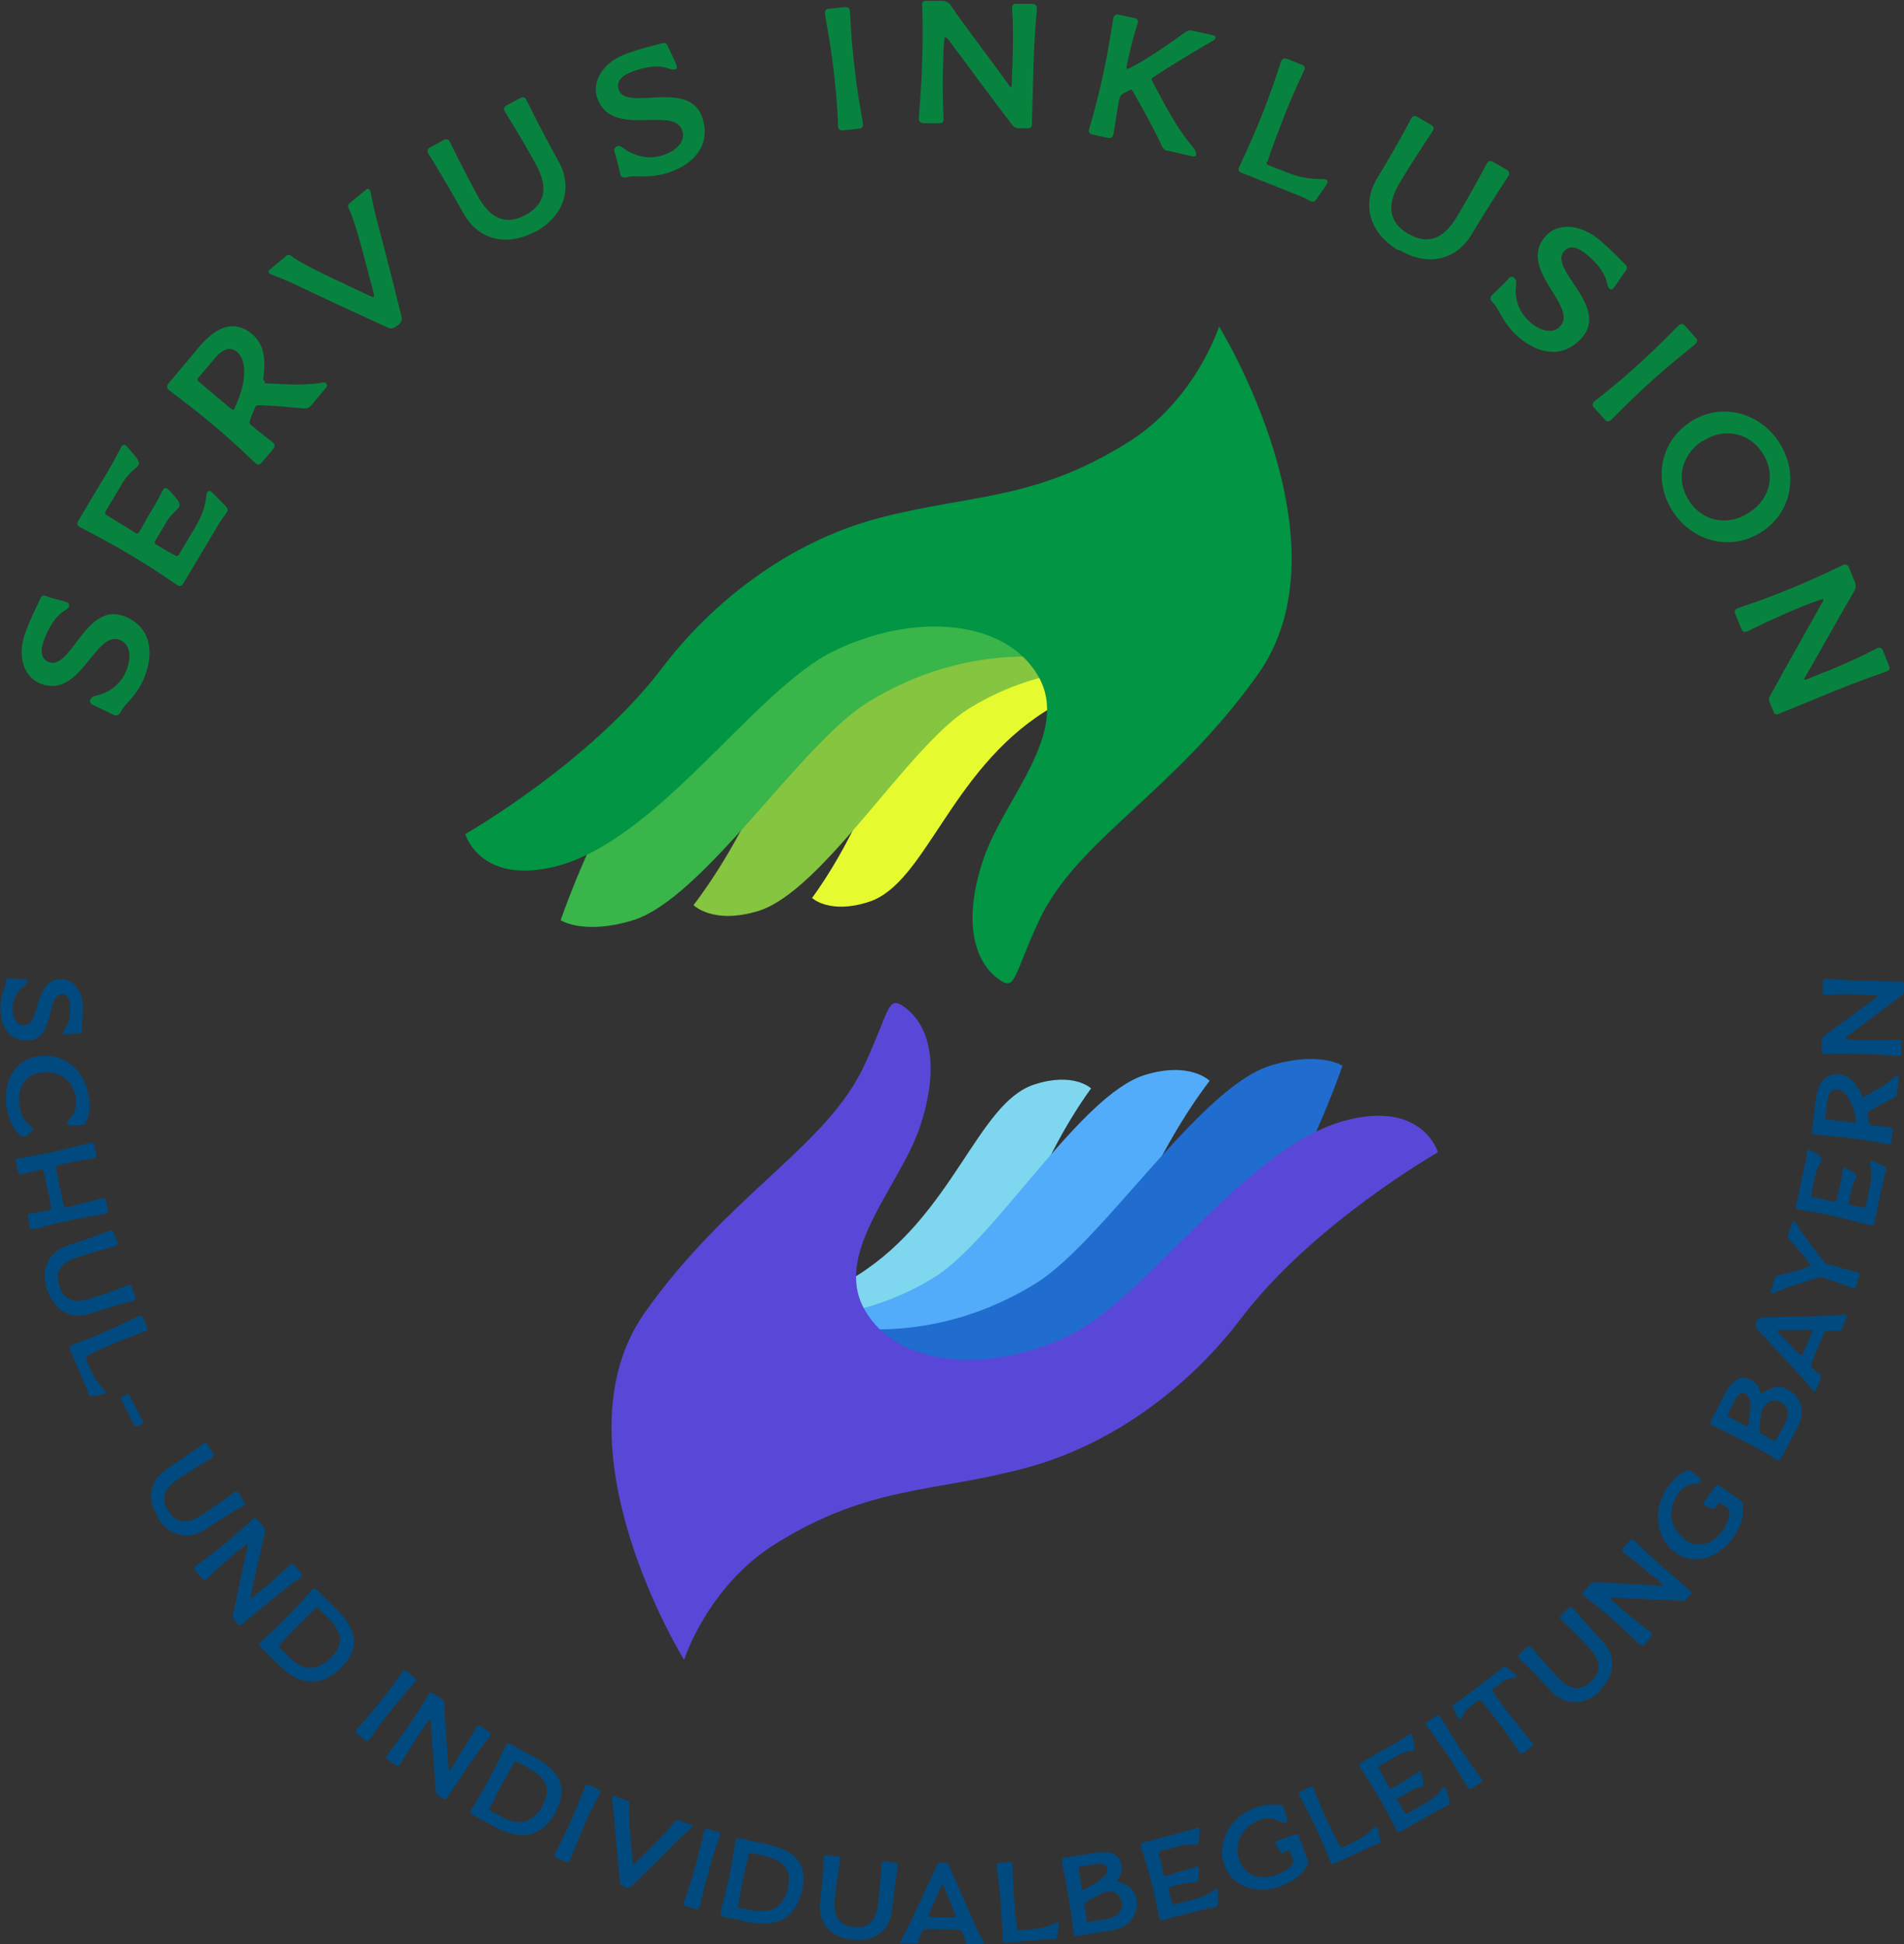 <svg xmlns="http://www.w3.org/2000/svg" id="Ebene_1" viewBox="0 0 453 462.5"><rect x="0" y="0" width="453" height="462.5" fill="#333333" stroke="none"/><defs><style>      .st0 {        fill: #52acf9;      }      .st1 {        fill: #39b54a;      }      .st2 {        fill: #7ed7ee;      }      .st3 {        fill: #86c540;      }      .st4 {        fill: #019544;      }      .st5 {        fill: #e5fb2f;      }      .st6 {        fill: #5948d7;      }      .st7 {        fill: #004a80;      }      .st8 {        fill: #08833f;      }      .st9 {        fill: #206ccf;      }    </style></defs><path class="st8" d="M434.5,159.7l-4.9,2c-.2,0-.4,0-.4,0,0-.1,0-.2.2-.5,4-6.9,9.2-16.3,11.7-20.5.5-.8.5-1.6.2-2.3l-1.4-3.4c-.2-.6-.7-.9-1.4-.6-.7.3-5.2,2.6-12.2,5.5-7,2.9-12.2,4.5-12.9,4.8-.7.3-.8.8-.5,1.4l1.4,3.5c.2.6.7.9,1.4.6.7-.3,5.5-2.8,12.5-5.7,2.6-1.1,5.1-1.9,5.1-1.9.2,0,.4-.2.5,0,0,.2,0,.5-.3.8-2.3,4.1-10.7,19-12.4,22.2-.3.5-.3.9-.1,1.4l1,2.4c.2.6.7.6,1.2.4l13.2-5.4c8.7-3.5,11.8-4.4,12.5-4.7.7-.3.8-.8.5-1.4l-1.4-3.5c-.2-.6-.7-.9-1.4-.6-.7.3-3.5,2-12.2,5.6M405,105c4.9-3.3,11-2.3,14.3,2.7,3.3,5,1.9,11-3.1,14.2-4.9,3.3-11,2.3-14.3-2.7-3.3-5-1.9-11,3.1-14.3M402,100.5c-7.3,4.8-8.6,14.3-3.9,21.3,4.7,7.1,13.9,9.5,21.2,4.6,7.3-4.8,8.6-14.3,3.9-21.3-4.7-7.1-13.9-9.5-21.1-4.7M393.2,90.4c5.6-5,9.7-8.1,10.2-8.6.5-.5.5-1,0-1.5l-2.5-2.8c-.4-.5-.9-.6-1.5-.1-.6.5-4,4.2-9.6,9.3s-9.9,8.3-10.5,8.8c-.5.5-.5,1,0,1.5l2.5,2.8c.4.5.9.6,1.5.1.6-.5,4.3-4.5,9.9-9.5M382.8,68.6c.3.2.7.4,1,0,.9-1,2.1-3.1,3-4.2.5-.6.3-1.1-.1-1.5-1-.9-2.5-2.7-6-5.7-4.8-4.1-10.2-4.2-13-1-6.8,7.8,7.7,16.5,3.6,21.3-1.5,1.8-4.3,1.7-7.3-.9-3.3-2.9-3.6-6.7-3.3-8.5.1-1,0-1.6-.4-2-.4-.3-1-.4-1.4.2-1.2,1.4-3.4,3.3-4,4-.4.5-.4,1.1.4,1.8,1.2,1.1,2.2,4.8,5.9,8,5.2,4.5,11,5,15.2.2,6.5-7.5-8-16.2-4.3-20.5,1.3-1.5,3.2-1.2,5.6.9,5.5,4.7,4.2,7.2,5.3,8.1M332.8,59.4c7,4.2,13.7,2.4,17.3-3.6,5.8-9.6,8.5-13.4,8.8-14,.4-.6.1-1.1-.4-1.4l-3.3-1.9c-.5-.3-1.1-.3-1.4.3-.4.7-3.3,6.3-7.2,12.8-3.3,5.5-7.1,6.6-11.6,4-4.4-2.6-5.3-6.6-2-12.1,3.9-6.5,7.5-11.7,7.9-12.4.4-.6.1-1.1-.4-1.4l-3.3-1.9c-.5-.3-1.1-.3-1.4.3-.4.7-2.4,4.8-8.2,14.4-3.6,6-1.9,12.8,5,17M301.6,38.4c.2-.7.7-2.4,3.4-9.4s5-11.6,5.3-12.3c.3-.7,0-1.1-.6-1.3l-3.5-1.4c-.6-.2-1.1-.1-1.4.6-.3.7-1.7,5.6-4.5,12.6-2.8,7-5.2,11.9-5.5,12.6-.3.7,0,1.1.6,1.3l14.1,5.6c1.4.6,1.5.8,2.4,1.2.5.2.9,0,1.3-.5.7-1.1,2.4-3.3,2.6-3.9.1-.4,0-.7-.4-.8-.7-.3-3.9.4-9-1.6l-4.6-1.8c-.4-.1-.5-.4-.4-.9M269.7,22c2.6,4.6,5,9,6.4,12,.5,1.2.7,1.6,1.5,1.8l6.2,1.4c.5.1.8-.2.8-.5.1-.6-.5-1.3-.8-1.7-3.6-4.3-5.9-8.6-9.5-15.4-.1-.3-.4-.6-.3-.8,0-.2.3-.4.5-.5,2.4-1.6,7.8-5,13.5-8.3.5-.3,1.1-.5,1.2-1,0-.3-.1-.5-.5-.6l-5-1.1c-1-.2-1.5.2-1.9.5-3.7,2.6-7.4,5.4-12.8,8.3-.4.2-.6.3-.8.3-.1,0-.2-.2-.2-.5,1.6-7.5,2.5-9.7,2.7-10.4.2-.7-.2-1.1-.8-1.2l-3.7-.8c-.6-.1-1.1,0-1.3.8-.2.7-.8,5.8-2.4,13.2s-3.2,12.6-3.4,13.3c-.2.7.2,1.1.8,1.2l3.7.8c.6.1,1.1,0,1.3-.8.2-.7.8-5.5,1.4-8.4.2-.8.3-1.1,2-1.9.3-.1.7-.4.8-.4.2,0,.4.4.7.8M240.9,15l-.2,5.3c0,.2,0,.4-.2.4-.1,0-.2,0-.4-.4-4.7-6.5-11.2-15-13.9-19-.6-.8-1.3-1.1-2-1.1h-3.7c-.6-.1-1.1.2-1.1.9,0,.8.3,5.8,0,13.4-.2,7.6-.8,13-.8,13.7,0,.7.4,1,1,1.1h3.8c.6.1,1.1-.2,1.1-.9,0-.8-.4-6.2-.1-13.7,0-2.8.3-5.4.3-5.4,0-.2,0-.4.3-.4.2,0,.4.3.7.6,2.8,3.8,13,17.5,15.2,20.3.4.5.7.6,1.2.7h2.5c.6,0,.9-.3.9-.8l.4-14.3c.3-9.4.8-12.6.8-13.4,0-.7-.4-1-1-1.1h-3.8c-.6-.1-1.1.2-1.1.9,0,.8.4,4,.1,13.4M203.3,15.9c-.9-7.5-1-12.6-1.1-13.3,0-.7-.6-1-1.2-.9l-3.8.4c-.6,0-1,.4-.9,1.1,0,.8,1.1,5.7,2,13.2.9,7.5,1.1,12.9,1.1,13.7,0,.7.6,1,1.2.9l3.8-.4c.6,0,1-.4.9-1.1,0-.8-1.2-6.1-2-13.6M160.5,16.6c.3-.1.7-.4.5-.9-.4-1.3-1.6-3.4-2.1-4.7-.2-.7-.8-.9-1.4-.7-1.3.4-3.6.8-8,2.3-5.9,2-8.8,6.6-7.4,10.7,3.4,9.8,18.1,1.7,20.2,7.7.8,2.2-.7,4.6-4.5,5.9-4.1,1.4-7.5-.3-9.1-1.4-.8-.6-1.3-.9-1.9-.7-.5.2-.8.7-.6,1.3.6,1.8,1.2,4.6,1.4,5.4.2.6.7.9,1.7.6,1.6-.5,5.2.5,9.9-1.1,6.5-2.2,9.9-7,7.9-13-3.2-9.4-18.1-1.3-19.9-6.7-.6-1.9.5-3.3,3.6-4.4,6.9-2.4,8.4,0,9.7-.4M127.3,55.2c7.1-3.9,9-10.7,5.6-16.8-5.4-9.8-7.3-14-7.7-14.7-.3-.6-.9-.7-1.4-.4l-3.3,1.8c-.5.3-.8.8-.4,1.4.4.7,3.8,6,7.4,12.6,3.1,5.6,2.1,9.5-2.4,12-4.5,2.5-8.3,1.2-11.4-4.4-3.6-6.6-6.4-12.4-6.7-13-.3-.6-.9-.7-1.4-.4l-3.3,1.8c-.5.3-.8.8-.4,1.4.4.7,2.9,4.5,8.4,14.3,3.4,6.1,10.1,8.1,17.2,4.2M94.6,77.4c.8-.6,1.2-1.1.9-2.2-.4-1.6-3.7-15-5.9-23-.7-2.7-1.1-5.1-1.4-6.4,0-.1-.1-.5-.3-.7-.2-.2-.5-.3-.8,0l-4.1,3.4c-.2.2-.3.6,0,1.1,1.8,3.8,3.8,12.3,5.9,20.1.1.5.2.8,0,.9-.1.1-.4,0-.9-.2-7.3-3.5-15.3-7-18.7-9.5-.5-.4-.9-.3-1.1-.1l-4.1,3.4c-.3.3-.3.5-.1.7.1.2.5.3.6.4,1.2.5,3.5,1.3,6.1,2.6,7.5,3.6,20,9.3,21.5,10,1,.5,1.6.1,2.4-.5M54.9,97.2l-7.6-6.4c-.4-.3-.4-.7,0-1.1l4.1-4.8c1.9-2.2,3.7-2.3,5-1.2,1.6,1.4,2,4,1.5,7.2-.6,3.2-2.1,6.2-2.1,6.2,0,0,0,.2-.1.2-.1.2-.4.2-.6,0M62.6,90.4c.6-4.5.5-8.3-2.6-10.9-4.3-3.6-8.5-1.8-12.6,3l-7.3,8.7c-.4.5-.5,1,0,1.5,1.7,1.4,4.8,3.5,11,8.7,5.8,4.9,9.1,8.3,9.7,8.8.5.5,1.1.3,1.5-.2l2.7-3.2c.4-.5.5-1,0-1.5-.6-.5-3.2-2.4-5.3-4.2-.4-.3-.4-.7-.2-1.2.2-.7,1.2-3.1,1.4-3.3.1-.2.5-.2,1.1-.2,4.5.2,6.3.4,9.6.7,1.2.1,1.7.1,2.3-.5l3.7-4.4c.3-.4.2-.8,0-1-.4-.4-1.4-.1-1.9,0-5.3.5-7.5.2-12.1,0-.3,0-.5,0-.6-.1-.1-.1-.1-.3,0-.5M33.1,126.6c-.2.3-.5.4-.8.2-2.8-1.7-5.2-3.2-6.8-4.2-.5-.3-.6-.6-.3-1.1l4-6.7c1.6-2.6,3.4-3.5,3.8-4.2.3-.5-.4-1.7-1.1-2.4-.6-.7-1.7-2.1-2.1-2.3-.3-.2-.6-.1-.9.3-.5.9-1.1,2.3-3.1,5.7l-7.2,12c-.3.5-.3,1.1.3,1.4,1.9,1.1,5.4,2.7,12.3,6.8,6.5,3.9,9.6,6.2,11,7.1.6.4,1.1.1,1.4-.4l8.6-14.4c.9-1.5,1.1-1.4,1.8-2.6.3-.5.2-.9-.3-1.4-.9-.9-3-3.1-3.5-3.5-.4-.3-.8,0-.9.2-.5.8.2,3.2-2.9,8.4l-3.8,6.4c-.2.3-.5.5-1,.2-.7-.4-2.1-1.1-4.5-2.6-.3-.2-.4-.5-.2-.8l2.8-4.7c1.1-1.8,2.5-2.7,2.9-3.4.3-.6,0-1.3-.7-2.1-.6-.7-1.6-2-2.2-2.3-.3-.2-.7-.1-.9.3-.5.9-1.1,2.3-3.2,5.7M16.4,144.3c.1-.3.1-.8-.4-1-1.2-.5-3.6-.9-5-1.5-.7-.3-1.2,0-1.4.6-.5,1.2-1.7,3.3-3.4,7.6-2.3,5.9-.6,11,3.4,12.6,9.6,3.8,13-12.7,18.9-10.4,2.2.9,3,3.5,1.6,7.2-1.6,4.1-5.1,5.6-6.9,6-1,.2-1.5.5-1.7,1-.2.5,0,1,.6,1.3,1.7.7,4.3,2.1,5.1,2.4.6.2,1.2,0,1.6-.9.6-1.5,3.8-3.6,5.6-8.2,2.5-6.4,1.1-12.1-4.8-14.4-9.2-3.6-12.6,12.9-18,10.9-1.8-.7-2.2-2.6-1-5.6,2.7-6.8,5.4-6.4,5.9-7.7"></path><path class="st7" d="M443,236.7h3.5c.1,0,.2.2.2.2,0,0,0,.1-.2.3-4.2,3.1-9.8,7.3-12.4,9.1-.5.4-.7.8-.7,1.3v2.4c0,.4.1.7.6.7.5,0,3.8-.2,8.7,0,4.9.1,8.5.5,9,.5.5,0,.7-.3.7-.7v-2.5c0-.4-.1-.7-.6-.7-.5,0-4.1.2-9,.1-1.8,0-3.5-.2-3.5-.2-.1,0-.3,0-.3-.2,0-.1.2-.3.4-.4,2.5-1.9,11.4-8.5,13.2-10,.3-.3.4-.5.4-.8v-1.7c0-.4-.2-.6-.6-.6l-9.3-.2c-6.1-.2-8.2-.5-8.7-.5-.5,0-.7.3-.7.7v2.5c0,.4.1.7.6.7.5,0,2.6-.3,8.7-.1M441.3,267.1l-6.5-.8c-.3,0-.5-.2-.5-.6l.5-4.1c.2-1.9,1.2-2.6,2.3-2.5,1.4.2,2.5,1.5,3.4,3.4s1.1,4.2,1.1,4.2c0,0,0,.1,0,.2,0,.1-.1.2-.4.2M443.1,260.7c-1.3-2.7-2.7-4.7-5.3-5.1-3.6-.5-5.3,2.1-5.8,6.1l-.9,7.4c0,.4.1.7.6.8,1.4.2,3.9.2,9.1.9,4.9.6,7.9,1.3,8.4,1.4.5,0,.7-.2.8-.6l.3-2.7c0-.4-.1-.7-.6-.8-.5,0-2.6-.2-4.4-.4-.3,0-.5-.3-.6-.6-.1-.5-.4-2.1-.4-2.3,0-.1.2-.3.5-.5,2.5-1.5,3.6-2,5.5-3,.7-.4,1-.6,1-1.1l.5-3.8c0-.3-.2-.5-.4-.5-.4,0-.8.4-1,.6-2.7,2.2-4,2.8-6.7,4.3-.2,0-.3.2-.4.2-.1,0-.2-.1-.2-.3M436.9,285.6c0,.2-.2.3-.5.3-2.1-.5-3.9-.9-5.1-1.2-.3,0-.5-.3-.4-.6l1.1-4.9c.4-1.9,1.4-2.9,1.5-3.4,0-.4-.6-.9-1.2-1.3-.6-.3-1.5-.9-1.8-1-.3,0-.4,0-.5.3-.1.7-.2,1.6-.8,4.2l-1.9,8.9c0,.4,0,.7.5.8,1.4.3,3.9.5,9,1.7,4.8,1.1,7.2,1.9,8.3,2.1.5,0,.7-.1.8-.5l2.3-10.7c.2-1.1.4-1.1.6-2,0-.3,0-.6-.5-.8-.8-.3-2.5-1.3-2.9-1.4-.3,0-.5.1-.5.3-.1.6.8,2,0,5.8l-1,4.7c0,.3-.2.4-.5.3-.5-.1-1.5-.2-3.3-.6-.3,0-.3-.2-.3-.5l.8-3.5c.3-1.4,1-2.2,1.1-2.7,0-.4-.3-.8-.9-1.1-.6-.3-1.4-.9-1.8-1-.3,0-.4,0-.5.3-.1.7-.2,1.7-.8,4.2M434,300.2c-2.8-3.6-5.2-6.7-6.8-9.4,0,0-.3-.3-.4-.3-.2,0-.3,0-.4.3l-1,3.1c-.1.4,0,.6.3.9,1.3,1.5,3,3.2,4.9,6,0,.1.1.2.1.3,0,0-.2.1-.3.2-3.1,1.2-5.5,1.6-7.4,2.1-.4,0-.6.1-.7.6l-1,3.1c0,.2,0,.4.2.5.1,0,.4,0,.5,0,2.8-1.3,6.6-2.4,10.9-3.8,0,0,.3-.1.5,0,4.7,1.5,6.9,2.5,7.4,2.6.4.1.7,0,.8-.5l.7-2.4c.1-.4,0-.7-.4-.9-.5-.1-2.8-.6-7.5-2.1-.2,0-.4-.3-.4-.3M422.8,316.5c0-.1.2-.1.6-.1,2.7,0,7.3,0,7.7,0,.1,0,.2.2,0,.4,0,0-.5,1.6-1.1,2.8-.6,1.4-1.2,2.6-1.2,2.6,0,.2-.2.2-.3.2-.3-.1-3.6-3.5-5.4-5.4-.2-.3-.4-.4-.3-.5M417.9,314.5c-.2.6-.4,1.1.1,1.6.7.8,6.8,7.3,10.5,11.3,1.2,1.3,2.2,2.6,2.7,3.3,0,0,.2.3.4.3.2,0,.3,0,.4-.2l1.3-3.1c0-.2,0-.4-.3-.7-.7-.5-1.2-1-1.9-1.7-.2-.3-.3-.5-.2-.7,0,0,.7-2.1,1.5-3.9.9-2,1.7-3.8,1.7-3.8.1-.2.3-.3.7-.4,1,0,1.7,0,2.6.1.4,0,.6,0,.7-.3l1.3-3.1c.1-.2,0-.4-.1-.5-.1,0-.4,0-.5,0-.9,0-2.5.3-4.3.3-5.4.2-14.3.4-15.4.4-.7,0-1,.5-1.2,1.1M415.4,339.2l-4.1-2.2c-.3-.2-.4-.4-.2-.7l1.7-3.3c.8-1.6,1.7-1.9,2.4-1.5.7.4,1.2.9,1.2,2.9,0,2.3-.5,4.6-.5,4.6,0,0,0,.1,0,.2,0,.1-.2.2-.4,0M422.1,342.7l-3.2-1.7c-.3-.2-.3-.4-.3-.7.1-1.5.3-4.4.9-5.4.8-1.4,2.3-2.4,4.3-1.3,1.8,1,1.9,3.1.8,5.2l-2,3.7c-.1.2-.3.3-.6.2M422.8,347.3c.4.2.7,0,.9-.3l3.9-7.3c2.2-4.2.7-7.6-2.3-9.2-2.6-1.4-5,.2-6.1,1-.2.1-.2.1-.2,0,0,0-.1-.1-.1-.2-.2-.8-.6-2.1-2.4-3.1-2.3-1.2-4.4,0-6.3,3.7l-3.2,6.2c-.2.4-.1.7.3.9,1.3.7,3.6,1.6,8.2,4.1,4.4,2.3,6.5,3.7,7.4,4.2M400.8,366c-3.6-2.5-4.2-7-1.4-10.9,1.2-1.7,3-2.2,4.2-2.2.5,0,.8-.2,1-.4.1-.2.1-.5,0-.7-.5-.5-1.8-1.6-2.4-2-.3-.2-.8,0-1.5.3-1.1.5-2.6,1.8-3.8,3.5-4.1,5.8-2.7,12.6,1.7,15.7,4.8,3.4,10.6,1,13.7-3.5,2.3-3.3,2.5-5.4,2.4-7.7,0-.5-.3-1-.9-1.4l-4.6-3.2c-.4-.3-.8-.3-1.2.2l-2.6,3.6c-.2.3-.2.5,0,.6.8.6,2.4,1.3,2.7.8.3-.4.4-.7.8-1.2.1-.2.3-.2.4,0l1.7,1.2c.3.2.4.6.5.8,0,.2.1,2.2-1.6,4.5-2.6,3.7-6.3,4.3-9.2,2.2M393,374.6l2.6,2.3c.1,0,.1.2,0,.3,0,0-.1,0-.4,0-5.2-.3-12.2-.6-15.4-.9-.6,0-1.1.2-1.4.5l-1.6,1.8c-.3.3-.3.7,0,1,.4.3,3,2.3,6.8,5.5,3.7,3.3,6.2,5.8,6.6,6.1.4.3.7.2,1,0l1.6-1.9c.3-.3.3-.7,0-1-.4-.3-3.3-2.4-7-5.6-1.4-1.2-2.6-2.4-2.6-2.4-.1,0-.2-.2-.1-.3,0-.1.3-.1.6,0,3.1.2,14.2.7,16.6.8.4,0,.6,0,.8-.3l1.1-1.2c.3-.3.2-.6,0-.8l-7-6.1c-4.6-4-6-5.6-6.4-6-.4-.3-.7-.2-1,0l-1.6,1.9c-.3.3-.3.7,0,1,.4.3,2.2,1.4,6.8,5.5M380.5,402.1c3.9-3.6,4-8.2.9-11.5-5-5.4-6.8-7.7-7.2-8.1-.3-.3-.7-.3-1,0l-1.8,1.7c-.3.3-.4.6,0,1,.3.4,3.4,3.2,6.7,6.8,2.9,3.1,2.9,5.7.4,8-2.5,2.3-5.1,2.1-7.9-1-3.3-3.6-6-6.8-6.3-7.2-.3-.3-.7-.3-1,0l-1.8,1.7c-.3.3-.4.6,0,1,.3.4,2.6,2.4,7.6,7.8,3.1,3.3,7.7,3.6,11.6,0M358.9,407.5c-1.8-2.4-2.9-3.8-3.7-5.1-.2-.3,0-.6.2-.8l1.9-1.4c1.6-1.2,2.9-1,3.3-1.2.2-.1.2-.4,0-.6-.4-.5-1.4-1.2-2.3-1.9-.2-.2-.4-.2-.6,0-.5.4-.5.6-2.6,2.1l-6.6,5c-2.1,1.6-2.2,1.5-2.7,1.9-.2.2-.2.3-.1.6.5,1,.9,2.2,1.3,2.7.1.2.4.2.6,0,.4-.3.5-1.6,2.1-2.8l1.8-1.4c.3-.3.7-.3.9,0,1.1,1.1,2.1,2.6,3.9,4.9,3,3.9,4.9,6.9,5.2,7.3.3.4.6.4,1,.1l1.9-1.4c.3-.2.4-.6.1-1-.3-.4-2.6-3.1-5.6-7M347.3,415.8c-2.7-4.1-4.3-7-4.6-7.4-.3-.4-.6-.4-1-.2l-2.1,1.4c-.3.2-.5.6-.2.9.3.4,2.3,3,5.1,7.1,2.7,4.1,4.4,7.2,4.7,7.6.3.4.6.4,1,.2l2.1-1.4c.3-.2.5-.6.2-.9-.3-.4-2.5-3.2-5.2-7.3M331.1,425.4c-.2.1-.4,0-.5-.1-1.1-1.9-1.9-3.5-2.5-4.6-.2-.3-.1-.5.2-.7l4.4-2.5c1.7-1,3.1-.9,3.5-1.1.4-.2.3-1.1.2-1.7-.1-.6-.3-1.7-.5-2-.1-.2-.3-.3-.6-.1-.6.3-1.3.9-3.6,2.2l-7.9,4.5c-.4.2-.5.5-.3.9.7,1.2,2.2,3.2,4.8,7.8,2.5,4.3,3.5,6.6,4,7.5.2.4.6.4.9.2l9.5-5.4c1-.5,1.1-.5,1.9-.9.3-.2.4-.5.3-.9-.3-.8-.7-2.7-.9-3.1-.2-.3-.4-.3-.6-.2-.6.3-.9,1.9-4.4,3.8l-4.2,2.4c-.2.1-.5,0-.6-.2-.3-.5-.8-1.3-1.8-2.9-.1-.2,0-.4.1-.5l3.1-1.8c1.2-.7,2.3-.8,2.7-1,.4-.2.4-.8.3-1.4-.1-.6-.3-1.6-.5-2-.1-.2-.3-.3-.6-.1-.6.3-1.4,1-3.6,2.3M318.8,439.2c-.2-.4-.8-1.4-2.9-5.8-2.1-4.5-3.2-7.6-3.4-8-.2-.4-.5-.5-.9-.3l-2.2,1c-.4.2-.5.5-.3.9.2.4,1.9,3.3,4,7.8,2.1,4.5,3.3,7.8,3.5,8.2.2.4.5.5.9.3l9-4.2c.9-.4,1.1-.3,1.6-.6.3-.1.4-.4.3-.8-.2-.8-.5-2.6-.7-3-.1-.2-.3-.3-.5-.2-.5.2-1.6,2-4.8,3.5l-2.9,1.4c-.2.1-.4,0-.6-.2M294.9,442.5c-1.5-4.1.6-8.1,5.1-9.7,2-.7,3.8,0,4.7.6.4.3.8.3,1.1.2.2,0,.4-.3.4-.7,0-.7-.6-2.3-.8-3-.1-.4-.6-.5-1.4-.6-1.2-.2-3.2,0-5.1.6-6.7,2.4-9.4,8.8-7.6,13.8,2,5.5,8.1,6.9,13.3,5,3.8-1.4,5.2-3,6.4-4.9.3-.4.3-.9,0-1.6l-1.9-5.3c-.2-.5-.5-.7-1.1-.5l-4.2,1.5c-.3.1-.4.3-.3.6.3.9,1.2,2.4,1.7,2.2.4-.1.7-.3,1.3-.5.2,0,.3,0,.4.2l.7,1.9c.1.3,0,.7,0,.9s-1.1,1.8-3.9,2.8c-4.2,1.5-7.6-.1-8.8-3.4M277.4,446.3c-.2,0-.4,0-.5-.3-.5-2.1-.9-3.9-1.2-5.1,0-.3,0-.6.4-.6l4.9-1.3c1.9-.5,3.2,0,3.7-.2.4-.1.6-1,.6-1.6,0-.6.2-1.8,0-2.1,0-.3-.2-.4-.5-.3-.6.2-1.5.5-4.1,1.2l-8.8,2.3c-.4.1-.6.4-.5.8.4,1.4,1.3,3.7,2.6,8.8,1.2,4.8,1.6,7.3,1.8,8.3.1.5.4.6.8.5l10.6-2.7c1.1-.3,1.2-.1,2.1-.4.3,0,.5-.3.5-.8,0-.8,0-2.8,0-3.2,0-.3-.3-.4-.5-.3-.6.2-1.4,1.6-5.2,2.5l-4.7,1.2c-.3,0-.5,0-.5-.3-.1-.5-.5-1.4-.9-3.3,0-.3,0-.4.3-.5l3.4-.9c1.4-.3,2.4-.1,2.9-.3.4-.1.6-.7.6-1.3,0-.6.1-1.7,0-2.1,0-.3-.2-.4-.5-.3-.6.2-1.6.6-4.1,1.2M257.4,449.2l-.8-4.6c0-.3,0-.5.4-.6l3.7-.6c1.8-.3,2.5.2,2.7,1,.1.8,0,1.5-1.6,2.7-1.8,1.4-4,2.4-4,2.4,0,0-.1,0-.2,0-.1,0-.3,0-.3-.3M258.6,456.7l-.6-3.5c0-.3.1-.5.4-.7,1.3-.8,3.7-2.3,4.8-2.5,1.6-.3,3.3.3,3.7,2.7.3,2-1.3,3.4-3.7,3.8l-4.2.7c-.3,0-.5,0-.5-.4M255.4,460c0,.5.4.6.8.5l8.2-1.3c4.7-.8,6.5-4,6-7.4-.5-2.9-3.1-3.9-4.5-4.2-.2,0-.2,0-.2-.1,0,0,0-.2.1-.2.5-.6,1.3-1.8,1-3.7-.4-2.6-2.6-3.5-6.7-2.8l-6.9,1.1c-.4,0-.7.3-.6.8.2,1.4.9,3.8,1.7,9,.8,4.9,1,7.4,1.2,8.4M242,458.7c0-.5-.3-1.6-.7-6.5-.4-4.9-.4-8.2-.4-8.7,0-.5-.3-.6-.7-.6l-2.5.2c-.4,0-.7.3-.6.7,0,.5.6,3.7,1,8.7.4,4.9.4,8.5.4,9,0,.5.3.6.7.6l9.9-.8c1,0,1.1,0,1.8,0,.3,0,.6-.2.6-.7.1-.8.5-2.6.4-3,0-.3-.2-.4-.4-.3-.5,0-2.2,1.3-5.8,1.6l-3.2.3c-.3,0-.4-.1-.5-.4M224.3,448.3c.1,0,.2.2.3.5,1,2.5,2.8,6.8,2.8,7.1,0,.1-.1.2-.3.2,0,0-1.7,0-3,0-1.6,0-2.9-.1-2.9-.1-.2,0-.3-.1-.3-.2,0-.4,1.9-4.6,3-7.1.1-.3.2-.5.4-.5M224.3,443c-.6,0-1.1,0-1.4.7-.4,1-4.2,9.1-6.5,14-.8,1.7-1.6,3-2,3.8,0,0-.1.3-.2.5,0,.2.1.3.4.3h3.4c.2,0,.4-.1.5-.5.2-.8.5-1.5.9-2.4.1-.3.4-.5.6-.5,0,0,2.2,0,4.1,0,2.2,0,4.2.2,4.2.2.3,0,.4.2.6.5.4.9.7,1.6.8,2.4,0,.4.3.5.5.5h3.4c.3,0,.4,0,.4-.3,0-.1-.1-.4-.1-.5-.4-.8-1.2-2.2-1.9-3.8-2.2-4.9-5.8-13.1-6.2-14.1-.3-.7-.8-.7-1.4-.7M202.9,461.4c5.3.6,8.8-2.3,9.3-6.9.8-7.3,1.4-10.2,1.4-10.7,0-.5-.2-.7-.6-.7l-2.5-.3c-.4,0-.7.1-.8.6,0,.5-.2,4.7-.8,9.5-.5,4.2-2.4,5.9-5.8,5.5-3.4-.4-4.9-2.5-4.5-6.6.5-4.9,1.3-9,1.3-9.5,0-.5-.2-.7-.6-.7l-2.5-.3c-.4,0-.7.1-.8.6,0,.5-.1,3.5-.9,10.8-.5,4.5,2.3,8.1,7.6,8.7M187.6,448.7c-1.1,5.1-4.2,6.6-8.7,5.7l-3-.6c-.3,0-.4-.2-.3-.5.2-.9.6-3.5,1-5.5.4-2.1,1.2-5,1.5-6.6,0-.3.3-.5.6-.4l2.9.6c4.5,1,6.8,3,5.9,7.3M190.9,449.4c1.4-6.9-2.8-9.5-8.8-10.8l-6.3-1.3c-.4,0-.7,0-.8.5-.3,1.4-.5,3.9-1.6,9-1,4.8-1.8,7.2-2,8.3,0,.5.1.7.5.8l6.3,1.3c6.1,1.3,11.1-.5,12.7-7.8M168.6,444.9c1.4-4.7,2.5-7.8,2.7-8.3.1-.4,0-.7-.5-.8l-2.4-.7c-.4-.1-.7,0-.9.5-.1.5-.8,3.7-2.1,8.5-1.4,4.8-2.6,8.1-2.7,8.5-.1.4,0,.7.5.8l2.4.7c.4.1.7,0,.9-.5.1-.5.8-4,2.2-8.7M148.6,448.9c.6.2,1,.3,1.6-.2.8-.7,7.2-7,11-10.9,1.3-1.3,2.5-2.3,3.2-2.9,0,0,.2-.3.3-.4,0-.2,0-.3-.2-.4l-3.3-1.2c-.2,0-.4,0-.6.3-1.5,2.3-5.7,6.2-9.4,9.9-.2.3-.4.4-.5.3-.1,0-.1-.2-.2-.6-.4-5.3-1.1-10.9-.8-13.7,0-.4,0-.6-.3-.7l-3.3-1.2c-.2,0-.4,0-.5.2,0,.1,0,.4,0,.5.1.9.4,2.4.5,4.3.4,5.4,1.3,14.4,1.4,15.4,0,.7.5.9,1.1,1.2M138.9,434.3c2-4.5,3.7-7.4,3.9-7.8.2-.4,0-.7-.4-.9l-2.3-1c-.4-.2-.7-.1-.9.3-.2.5-1.3,3.6-3.3,8.1-2,4.5-3.7,7.6-3.9,8-.2.4,0,.7.4.9l2.3,1c.4.2.7.1.9-.3.2-.5,1.4-3.8,3.4-8.3M129.3,429.2c-2.5,4.6-5.9,5.2-9.9,3l-2.7-1.5c-.2-.1-.3-.3-.2-.6.5-.8,1.6-3.2,2.5-4.9,1-1.9,2.5-4.5,3.3-5.9.2-.3.4-.4.7-.2l2.6,1.4c4.1,2.2,5.7,4.8,3.6,8.7M132.3,430.7c3.3-6.2,0-9.9-5.3-12.8l-5.7-3.1c-.4-.2-.7-.2-.9.3-.7,1.3-1.6,3.6-4.1,8.2-2.3,4.4-3.8,6.4-4.3,7.4-.2.4,0,.7.3.9l5.7,3.1c5.5,3,10.8,2.7,14.4-3.9M109,418.2l-1.9,2.9c0,.1-.2.2-.3.1,0,0,0-.1-.1-.4-.3-5.2-.9-12.2-1-15.4,0-.6-.3-1.1-.7-1.3l-2-1.3c-.3-.2-.7-.2-1,.2-.3.4-1.9,3.3-4.7,7.4-2.8,4.1-5,6.8-5.3,7.2-.3.4-.1.7.2.9l2,1.4c.3.2.7.2,1-.2.3-.4,2-3.5,4.8-7.6,1-1.5,2.1-2.9,2.1-2.9,0-.1.2-.2.3-.1.1,0,.1.3.1.6.2,3.1,1,14.2,1.2,16.5,0,.4.2.6.4.8l1.4.9c.3.2.6,0,.8-.2l5.2-7.7c3.4-5.1,4.9-6.6,5.1-7.1.3-.4.1-.7-.2-.9l-2-1.4c-.3-.2-.7-.2-1,.2-.3.4-1.2,2.3-4.6,7.4M93.1,406.8c3.1-3.9,5.3-6.3,5.7-6.7.3-.4.2-.7-.1-1l-1.9-1.5c-.3-.3-.7-.3-1,0-.3.4-2.1,3.1-5.2,7-3.1,3.9-5.5,6.5-5.8,6.8-.3.4-.2.7.1,1l1.9,1.5c.3.3.7.3,1,0,.3-.4,2.3-3.3,5.3-7.2M79,394.1c-3.7,3.7-7.1,3.3-10.3,0l-2.2-2.2c-.2-.2-.2-.4,0-.6.7-.7,2.4-2.6,3.8-4,1.5-1.5,3.7-3.6,4.8-4.7.2-.2.5-.3.7,0l2.1,2.1c3.3,3.2,4.2,6.2,1,9.4M81.4,396.4c4.9-5,2.8-9.5-1.5-13.8l-4.6-4.5c-.3-.3-.6-.3-1,0-1,1-2.5,3-6.2,6.7-3.5,3.5-5.4,5.1-6.2,5.9-.3.3-.3.7,0,1l4.6,4.5c4.4,4.4,9.6,5.6,14.9.3M62.6,377.9l-2.7,2.2c-.1,0-.2.1-.3,0,0,0,0-.1,0-.4,1.2-5.1,2.6-11.9,3.4-15,.2-.6,0-1.1-.3-1.5l-1.5-1.8c-.3-.3-.6-.4-1-.1-.4.3-2.7,2.6-6.6,5.8-3.8,3.1-6.7,5.2-7.1,5.5-.4.3-.3.6,0,1l1.6,1.9c.3.3.6.4,1,.1.4-.3,2.9-2.8,6.7-6,1.4-1.2,2.8-2.2,2.8-2.2.1,0,.2-.2.3,0,0,.1,0,.3,0,.6-.7,3-3,13.9-3.5,16.2,0,.4,0,.6.2.9l1.1,1.3c.3.3.6.3.8,0l7.2-5.9c4.7-3.9,6.5-5,6.9-5.3.4-.3.3-.6,0-1l-1.6-1.9c-.3-.3-.6-.4-1-.1-.4.3-1.8,1.9-6.5,5.8M37.5,361.1c2.9,4.4,7.4,5.3,11.2,2.8,6.1-4,8.8-5.5,9.2-5.7.4-.3.4-.6.2-1l-1.4-2.1c-.2-.3-.6-.5-.9-.2-.4.3-3.7,2.8-7.8,5.5-3.5,2.3-6.1,1.9-7.9-.9-1.9-2.8-1.2-5.4,2.3-7.7,4.1-2.7,7.7-4.8,8.1-5.1.4-.3.4-.6.2-1l-1.4-2.1c-.2-.3-.6-.5-.9-.2-.4.3-2.8,2.1-8.9,6.2-3.8,2.5-4.8,7-1.8,11.4M31.9,338.9c.2.4.6.5.9.3l.8-.4c.4-.2.5-.5.3-.9l-3-5.8c-.2-.4-.6-.5-.9-.3l-.8.4c-.4.2-.5.5-.3.9M20.7,322.5c.4-.2,1.4-.8,5.9-2.7,4.5-2,7.7-3,8.1-3.2.4-.2.5-.5.3-.9l-1-2.3c-.2-.4-.5-.6-.9-.4-.5.2-3.4,1.8-7.9,3.7-4.5,2-7.9,3.1-8.3,3.3-.4.2-.5.5-.3.9l3.9,9.1c.4.9.3,1.1.6,1.7.1.3.4.5.8.4.8-.2,2.6-.4,3-.6.2-.1.3-.3.2-.5-.2-.5-2-1.6-3.4-4.9l-1.3-2.9c-.1-.2,0-.4.3-.6M11.3,306.9c1.7,5,5.7,7.1,10.1,5.6,7-2.3,9.9-3,10.4-3.1.4-.1.5-.5.4-.9l-.8-2.3c-.1-.4-.4-.6-.9-.5-.5.2-4.3,1.7-9,3.2-4,1.3-6.4.2-7.4-3-1.1-3.2.2-5.5,4.2-6.8,4.7-1.5,8.7-2.6,9.2-2.7.4-.1.5-.5.4-.9l-.8-2.3c-.1-.4-.4-.6-.9-.5-.5.2-3.2,1.3-10.2,3.6-4.3,1.4-6.4,5.5-4.8,10.5M9.8,278c.2,0,.4,0,.4.2.3,1,.6,2.2,1.1,4.6.5,2.4.7,3.5.9,4.6,0,.2,0,.3-.3.4-1.2.3-4.3.8-4.8.9-.5,0-.6.4-.5.8l.5,2.4c0,.4.3.6.8.5.5-.1,3.9-1.1,8.7-2.1,4.8-1,8.1-1.5,8.6-1.6.5,0,.5-.8.4-1.2l-.4-2c0-.4-.3-.6-.8-.5-.5.1-3.4,1-8.7,2.2-.2,0-.4,0-.4-.2-.3-1-.6-2.3-1.1-4.7-.5-2.4-.7-3.7-.9-4.7,0-.2,0-.3.3-.4,5.3-1.2,8.3-1.6,8.8-1.7.5,0,.6-.4.5-.8l-.5-2.4c0-.4-.3-.6-.8-.5-.5.1-3.7,1-8.5,2.1-4.8,1-8.3,1.6-8.8,1.7-.5,0-.6.4-.5.8l.5,2.4c0,.4.3.6.8.5.5-.1,3.6-.8,4.8-1.1M21.1,261.2c-.8-7.1-6.2-10.6-11.6-10-5.8.6-8.6,5.8-8,11.5.5,4.3,2,6.1,3,7.1.5.5.8.6,1.1.6.5,0,2.3-1.2,2.2-1.9,0-.2-.1-.3-.6-.7-1-.9-2.3-2.2-2.6-4.9-.5-4.4,1.4-7.3,5.3-7.8,4.3-.5,7.7,1.9,8.2,6.6.2,2.1-.8,3.7-1.6,4.5-.4.4-.5.7-.5,1,0,.2.3.4.6.5.7,0,2.4,0,3.1-.1.4,0,.7-.5,1-1.2.4-1.1.8-3.1.6-5.1M14.9,245.6c0,.2.1.5.5.5.9,0,2.4-.3,3.4-.3.5,0,.7-.3.7-.7,0-.9.2-2.4.2-5.4,0-4.1-2.4-6.8-5.2-6.8-6.7.1-4.7,10.9-8.8,11-1.5,0-2.7-1.4-2.7-4,0-2.9,1.7-4.6,2.7-5.3.5-.4.8-.7.8-1.1,0-.3-.2-.6-.7-.6-1.2,0-3.1-.2-3.7-.2-.4,0-.7.3-.7.9,0,1.1-1.4,3.1-1.3,6.4,0,4.5,2.4,7.6,6.5,7.5,6.5-.1,4.4-11,8.1-11,1.3,0,2,1,2,3.1,0,4.7-1.7,5.2-1.7,6.1"></path><path class="st2" d="M165.5,309.8s19.6,5.5,38.6-6.5c22.7-14.3,28.5-40.9,41.9-45.3,9.4-3.1,13.6.9,13.6.9,0,0-8,10.5-14.1,25.9-6.1,15.3-25.4,42.5-48.5,44-23.1,1.5-31.5-19-31.5-19Z"></path><path class="st0" d="M179.5,312.6s20.9,4.7,42.7-8.7c14.6-9,34.8-43.5,50.2-48.2,10.8-3.3,15.4,1.4,15.4,1.4,0,0-9.4,11.8-16.7,29.1s-30,47.6-56.3,48.8c-26.3,1.2-35.4-22.4-35.4-22.4Z"></path><path class="st9" d="M200.9,315.6s21.8,4.4,45.5-10.3c15.9-9.8,39-46.6,55.8-51.8,11.7-3.6,17.2,0,17.2,0,0,0-4.8,14.5-14.4,32.3-9.7,18-36.8,52.8-65.5,54.1-28.6,1.3-38.6-24.4-38.6-24.4Z"></path><path class="st6" d="M162.8,394.9s-31.7-51.2-9.3-82.8c20.1-28.3,43.1-39.3,52.1-58.6,5.9-12.6,5.5-16.7,9.2-14.2,6.8,4.5,8.8,15.1,3.9,29.2-4.9,14.1-20.7,29.8-12.9,43.2,7.7,13.4,29.2,15.3,48.5,6,19.3-9.3,42.7-46.4,67.6-51.6,16.9-3.6,20.2,8,20.2,8,0,0-29.8,17-46.9,39.6-11.6,15.3-29.8,29.9-51.6,35.6-21.8,5.8-36.8,4-59.2,18-16,10-21.6,27.4-21.6,27.4Z"></path><path class="st5" d="M287.3,162.7s-19.6-5.5-38.6,6.5c-22.7,14.3-28.5,40.9-41.9,45.3-9.4,3.1-13.6-.9-13.6-.9,0,0,8-10.5,14.1-25.9,6.1-15.3,25.4-42.5,48.5-44,23.1-1.5,31.5,19,31.5,19Z"></path><path class="st3" d="M273.3,159.8s-20.9-4.7-42.7,8.7c-14.6,9-34.8,43.5-50.2,48.2-10.8,3.3-15.4-1.4-15.4-1.4,0,0,9.4-11.8,16.7-29.1,7.3-17.3,30-47.6,56.3-48.8,26.3-1.2,35.4,22.4,35.4,22.4Z"></path><path class="st1" d="M251.9,156.8s-21.8-4.4-45.5,10.3c-15.9,9.8-39,46.6-55.8,51.8-11.7,3.6-17.2,0-17.2,0,0,0,4.8-14.5,14.4-32.3,9.7-18,36.8-52.8,65.5-54.1,28.6-1.3,38.6,24.4,38.6,24.4Z"></path><path class="st4" d="M290,77.6s31.7,51.2,9.3,82.8c-20.1,28.3-43.1,39.3-52.1,58.6-5.9,12.6-5.5,16.7-9.2,14.2-6.8-4.5-8.8-15.1-3.9-29.2,4.9-14.1,20.7-29.8,12.9-43.2-7.7-13.4-29.2-15.3-48.5-6-19.3,9.3-42.7,46.4-67.6,51.6-16.9,3.6-20.2-8-20.2-8,0,0,29.8-17,46.9-39.6,11.6-15.3,29.8-29.9,51.6-35.6s36.8-4,59.2-18c16-10,21.6-27.4,21.6-27.4Z"></path></svg>
